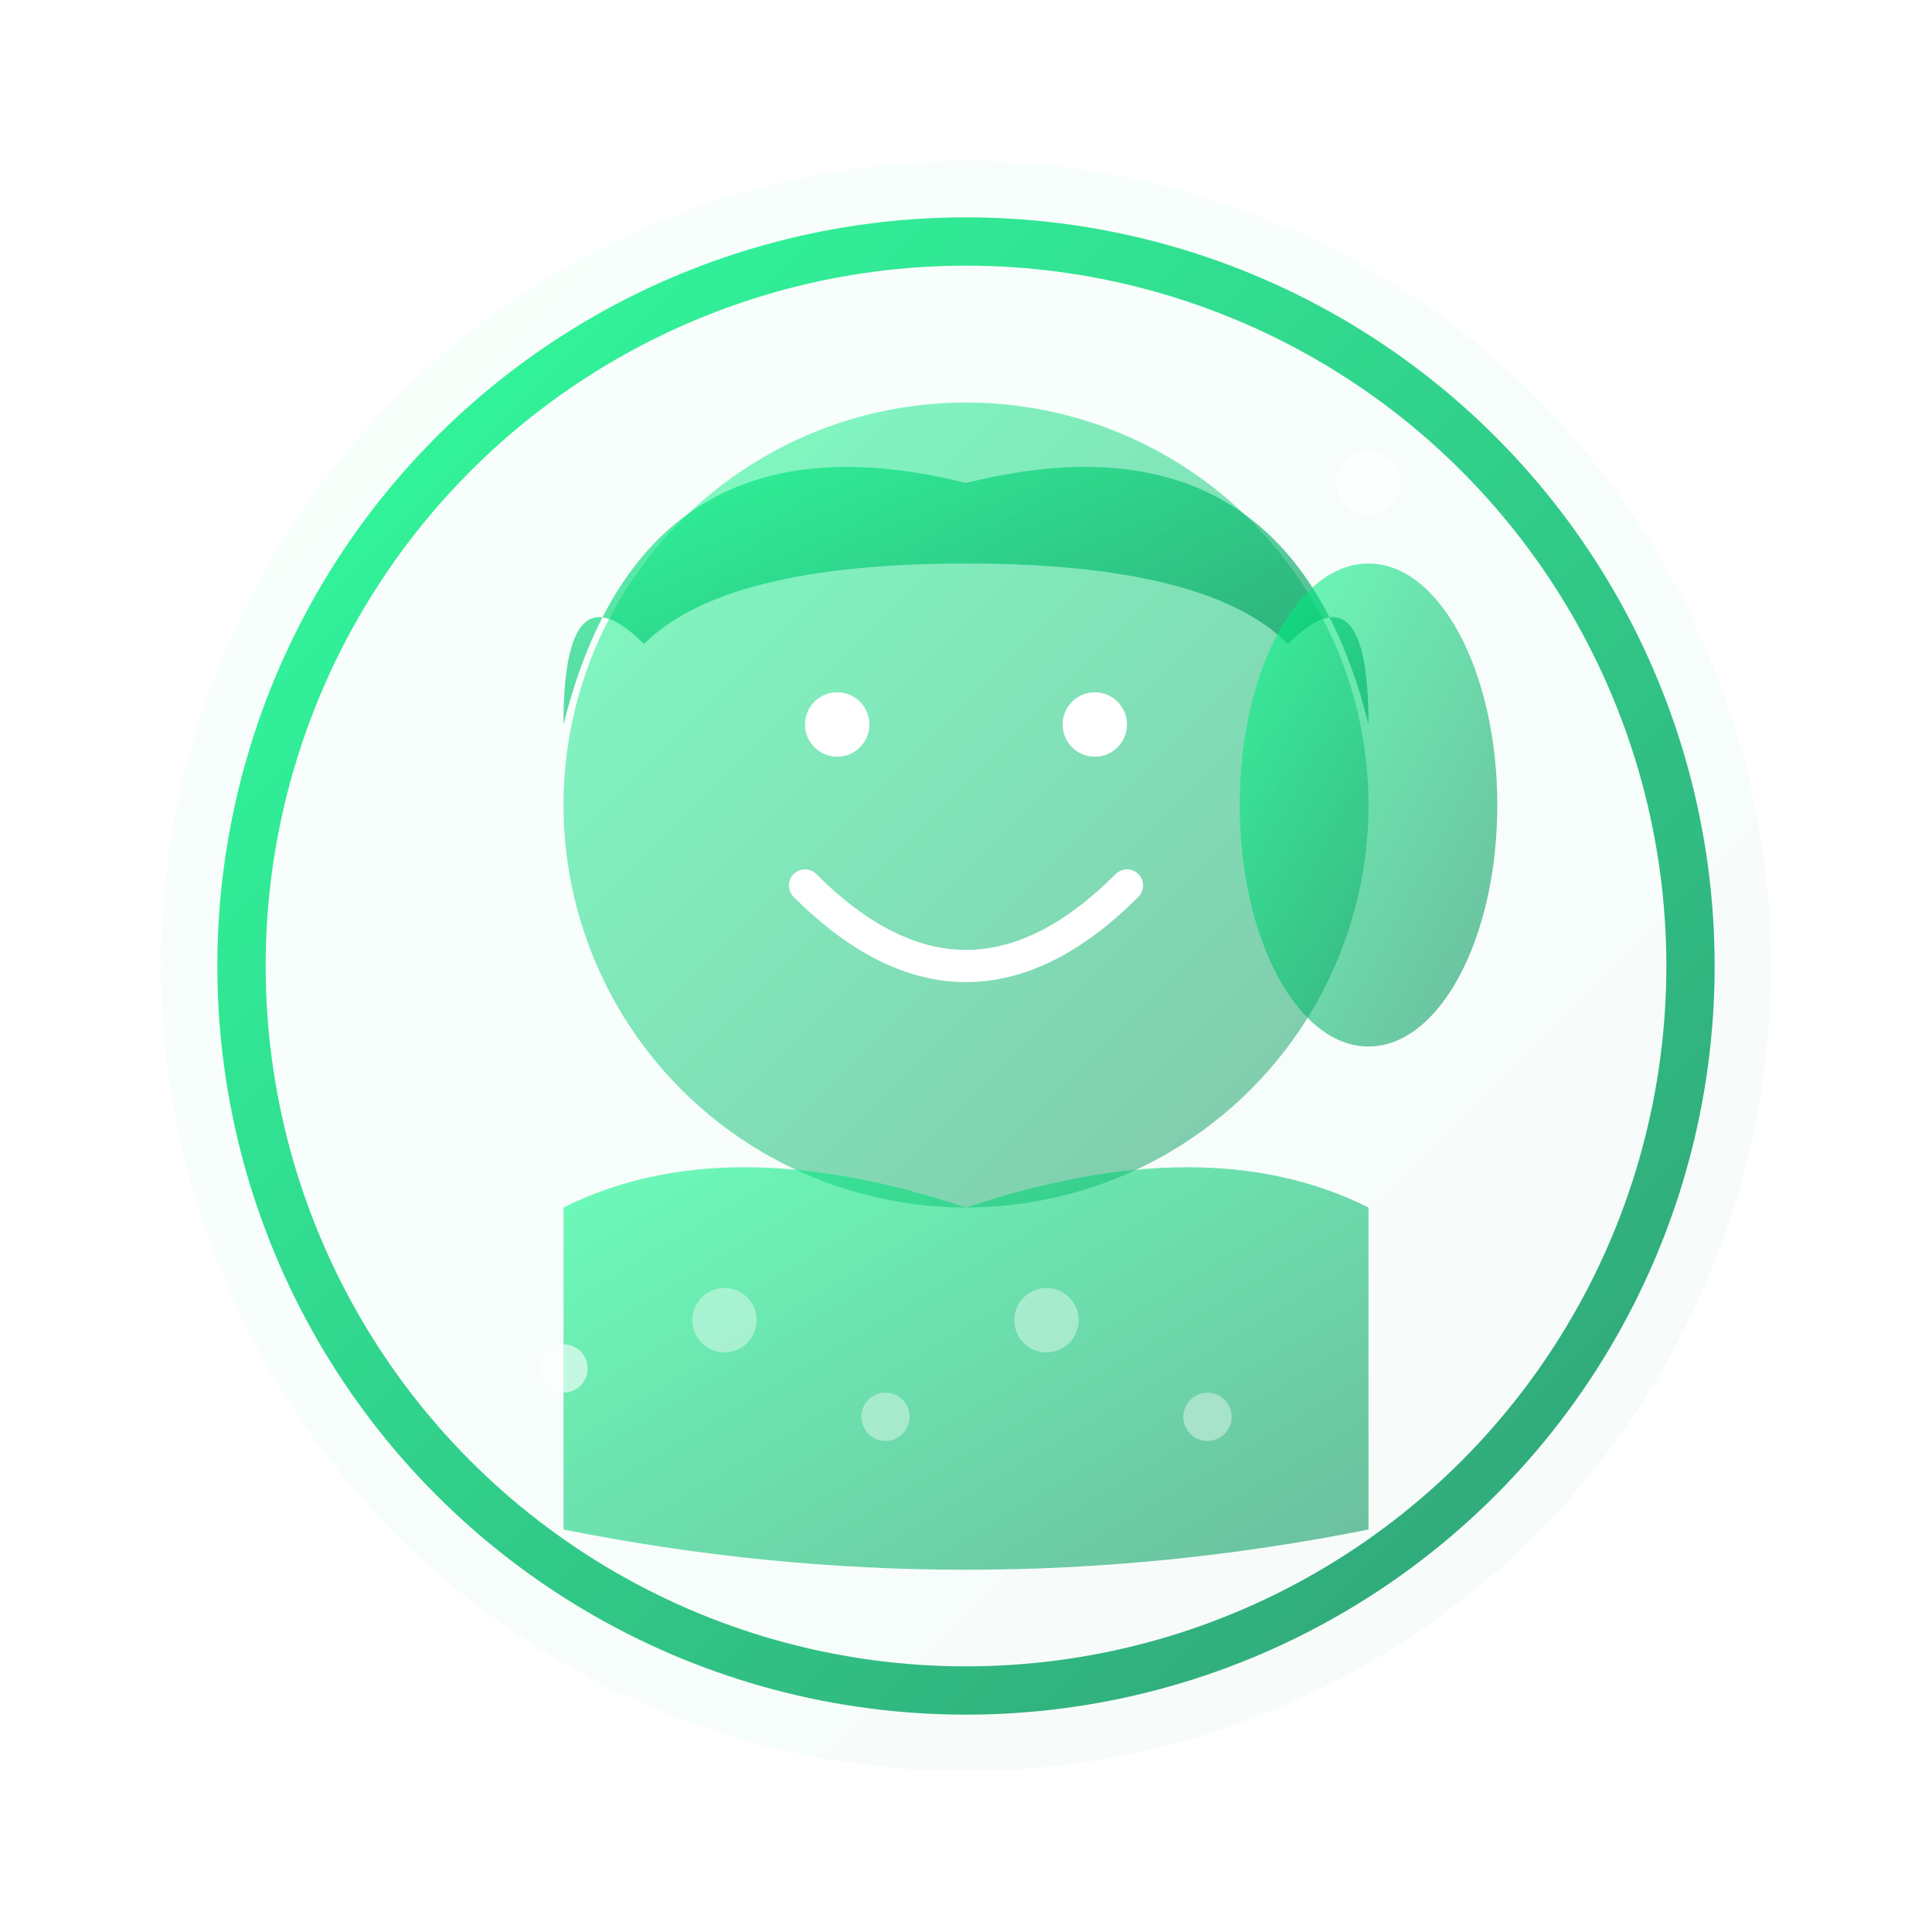 <svg width="120" height="120" viewBox="0 0 120 120" fill="none" xmlns="http://www.w3.org/2000/svg">
  <defs>
    <linearGradient id="testimonialGradient3" x1="0%" y1="0%" x2="100%" y2="100%">
      <stop offset="0%" style="stop-color:#00ff88;stop-opacity:0.8" />
      <stop offset="100%" style="stop-color:#008855;stop-opacity:0.8" />
    </linearGradient>
    <filter id="testimonialGlow3">
      <feGaussianBlur stdDeviation="3" result="coloredBlur"/>
      <feMerge> 
        <feMergeNode in="coloredBlur"/>
        <feMergeNode in="SourceGraphic"/>
      </feMerge>
    </filter>
  </defs>
  
  <!-- Professional woman avatar -->
  <circle cx="60" cy="60" r="50" fill="url(#testimonialGradient3)" opacity="0.2" filter="url(#testimonialGlow3)"/>
  <circle cx="60" cy="60" r="45" fill="none" stroke="url(#testimonialGradient3)" stroke-width="3" filter="url(#testimonialGlow3)"/>
  
  <!-- Face -->
  <circle cx="60" cy="50" r="25" fill="url(#testimonialGradient3)" opacity="0.6"/>
  
  <!-- Hair with ponytail -->
  <path d="M 35 45 Q 40 25 60 30 Q 80 25 85 45 Q 85 35 80 40 Q 75 35 60 35 Q 45 35 40 40 Q 35 35 35 45" fill="url(#testimonialGradient3)" opacity="0.8"/>
  <ellipse cx="85" cy="50" rx="8" ry="15" fill="url(#testimonialGradient3)" opacity="0.7"/>
  
  <!-- Eyes -->
  <circle cx="52" cy="45" r="2" fill="#ffffff"/>
  <circle cx="68" cy="45" r="2" fill="#ffffff"/>
  
  <!-- Smile -->
  <path d="M 50 55 Q 60 65 70 55" stroke="#ffffff" stroke-width="2" fill="none" stroke-linecap="round"/>
  
  <!-- Casual attire -->
  <path d="M 35 75 Q 45 70 60 75 Q 75 70 85 75 L 85 95 Q 60 100 35 95 Z" fill="url(#testimonialGradient3)" opacity="0.7"/>
  
  <!-- Casual pattern -->
  <circle cx="45" cy="82" r="2" fill="#ffffff" opacity="0.4"/>
  <circle cx="55" cy="88" r="1.5" fill="#ffffff" opacity="0.4"/>
  <circle cx="65" cy="82" r="2" fill="#ffffff" opacity="0.4"/>
  <circle cx="75" cy="88" r="1.5" fill="#ffffff" opacity="0.4"/>
  
  <!-- Professional sparkle -->
  <circle cx="85" cy="30" r="2" fill="#ffffff" opacity="0.8">
    <animate attributeName="opacity" values="0.8;0.3;0.8" dur="2s" repeatCount="indefinite"/>
  </circle>
  <circle cx="35" cy="85" r="1.5" fill="#ffffff" opacity="0.6">
    <animate attributeName="opacity" values="0.6;0.2;0.6" dur="1.5s" repeatCount="indefinite"/>
  </circle>
</svg>
